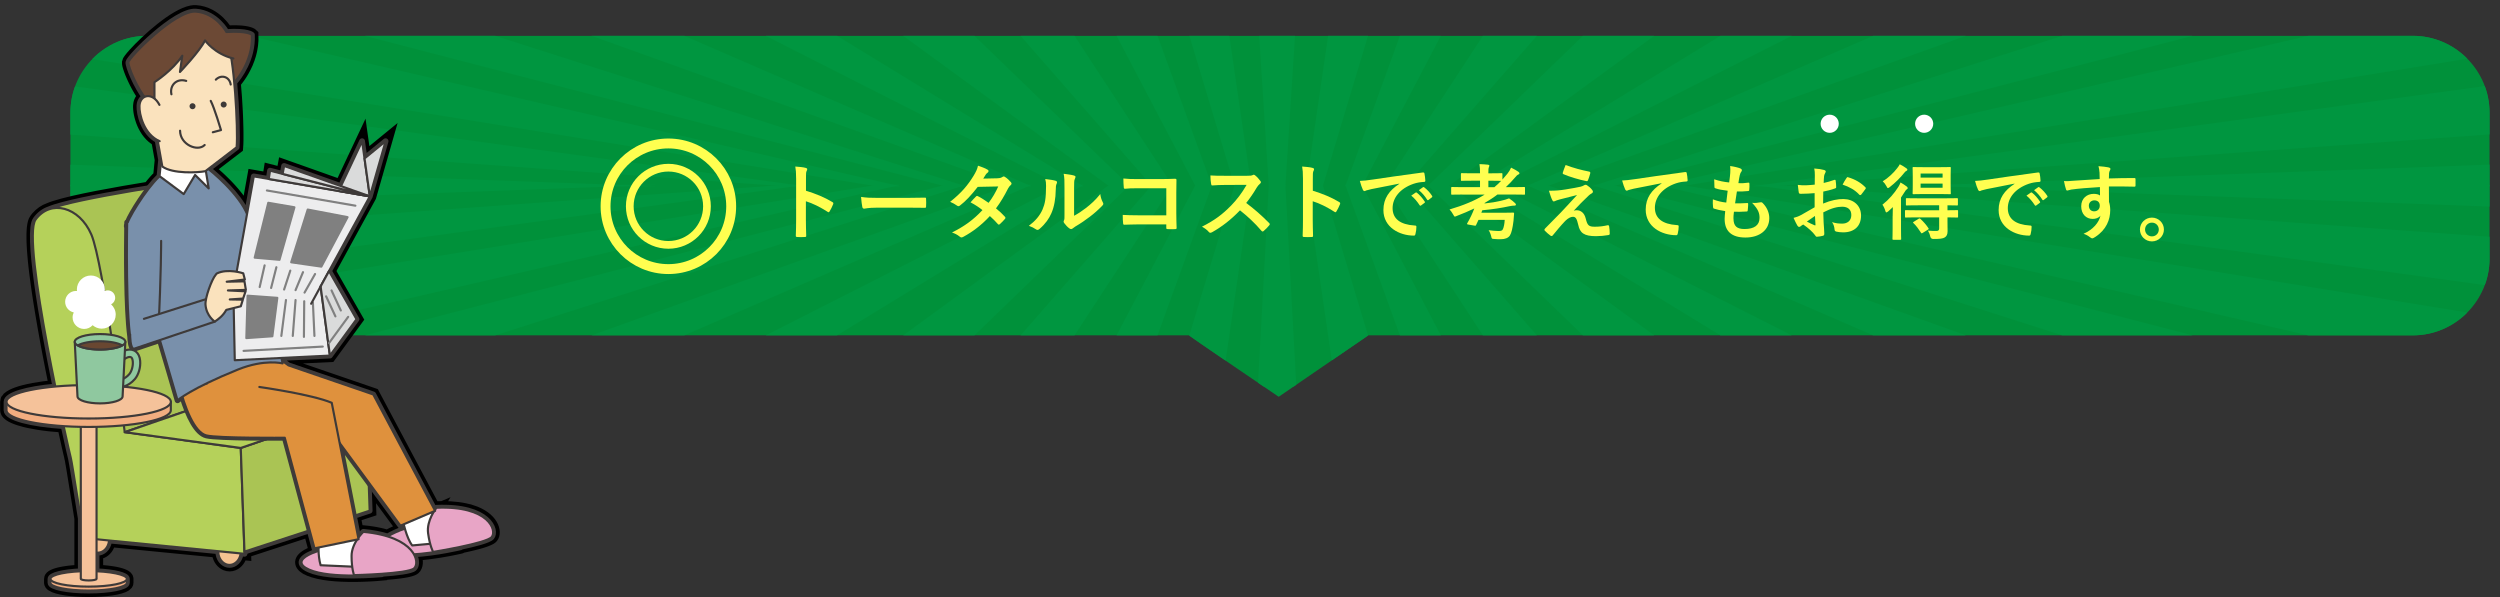 <?xml version="1.0" encoding="UTF-8"?><svg id="_レイヤー_2" xmlns="http://www.w3.org/2000/svg" xmlns:xlink="http://www.w3.org/1999/xlink" viewBox="0 0 1088.2 259.89"><rect x="0" y="0" width="1088.2" height="259.89" fill="#333333" stroke="none"/><defs><style>.cls-1{stroke-width:3.36px;}.cls-1,.cls-2,.cls-3,.cls-4,.cls-5{fill:none;}.cls-1,.cls-4{stroke:#ffff50;}.cls-6{fill:#009640;}.cls-7,.cls-8,.cls-9,.cls-10{fill:#fff;}.cls-11{fill:#aac454;}.cls-11,.cls-12,.cls-2,.cls-13,.cls-14,.cls-15,.cls-16,.cls-17,.cls-18,.cls-19,.cls-20,.cls-21,.cls-8,.cls-22,.cls-9,.cls-23,.cls-24,.cls-5,.cls-25,.cls-26,.cls-27{stroke-linejoin:round;}.cls-11,.cls-12,.cls-2,.cls-13,.cls-14,.cls-16,.cls-18,.cls-19,.cls-20,.cls-21,.cls-22,.cls-9,.cls-23,.cls-24,.cls-5,.cls-25,.cls-26,.cls-27{stroke-linecap:round;}.cls-11,.cls-12,.cls-2,.cls-14,.cls-15,.cls-16,.cls-17,.cls-18,.cls-19,.cls-20,.cls-21,.cls-22,.cls-9,.cls-23,.cls-24,.cls-5,.cls-25,.cls-26,.cls-27{stroke-width:.94px;}.cls-11,.cls-12,.cls-13,.cls-14,.cls-16,.cls-17,.cls-18,.cls-19,.cls-20,.cls-21,.cls-8,.cls-22,.cls-9,.cls-23,.cls-24,.cls-5,.cls-25,.cls-26,.cls-27{stroke:#3e3a39;}.cls-28{fill:#ffff50;}.cls-12{fill:#f5c29a;}.cls-2,.cls-15{stroke:gray;}.cls-13,.cls-8{stroke-width:2.51px;}.cls-13,.cls-23{fill:#fae2bd;}.cls-14{fill:#ededee;}.cls-29,.cls-18{fill:#6c4935;}.cls-15{fill:gray;}.cls-16{fill:#e8a5c6;}.cls-17{fill:#3e3a39;}.cls-19{fill:#7990ab;}.cls-20{fill:#df913d;}.cls-21{fill:#8fc89f;}.cls-22{fill:#694731;}.cls-30{clip-path:url(#clippath);}.cls-31{fill:#00913a;}.cls-24{fill:#f5c291;}.cls-4{stroke-width:4.31px;}.cls-25{fill:#b5d15a;}.cls-26{fill:#dadbdb;}.cls-10{stroke:#000;stroke-width:5.67px;}.cls-27{fill:#f2ad80;}</style><clipPath id="clippath"><path class="cls-3" d="m1083.65,112.54c0,18.39-15.04,33.43-33.43,33.43h-454.63l-39,26.74s-39.42-26.74-39-26.74H64.08c-18.39,0-33.43-15.04-33.43-33.43v-63.51c0-18.39,15.04-33.43,33.43-33.43h986.14c18.39,0,33.43,15.04,33.43,33.43v63.51Z"/></clipPath></defs><g id="_文字"><g class="cls-30"><rect class="cls-31" x="25" y="11.14" width="1063.2" height="157.11"/><polygon class="cls-6" points="547.1 0 552.28 81.12 559.5 81.12 564.69 0 547.1 0"/><polygon class="cls-6" points="513.02 0 537.44 81.12 544.67 81.12 532.82 0 513.02 0"/><polygon class="cls-6" points="477.85 0 520.41 81.12 527.63 81.12 498.19 0 477.85 0"/><polygon class="cls-6" points="430.59 0 501.55 81.12 510.59 81.12 457.52 0 430.59 0"/><polygon class="cls-6" points="371.78 0 482.86 81.12 491.91 81.12 408.05 0 371.78 0"/><polygon class="cls-6" points="302.54 0 462.53 81.12 471.57 81.12 338.81 0 302.54 0"/><polygon class="cls-6" points="214.05 0 439.99 81.12 449.04 81.12 261.87 0 214.05 0"/><polygon class="cls-6" points="98.64 0 411.42 81.12 420.46 81.12 166.79 0 98.64 0"/><polygon class="cls-6" points="25 58.18 341.62 81.12 350.67 81.12 25 36.57 25 58.18"/><polygon class="cls-6" points="25 81.12 277.32 81.12 286.37 81.12 25 71.48 25 81.12"/><polygon class="cls-6" points="25 23.24 381.67 81.12 391.88 81.12 40.94 0 25 0 25 23.24"/><polygon class="cls-6" points="600.17 0 575.75 81.12 568.53 81.12 580.38 0 600.17 0"/><polygon class="cls-6" points="635.35 0 592.79 81.12 585.57 81.12 615 0 635.35 0"/><polygon class="cls-6" points="682.61 0 611.65 81.12 602.6 81.12 655.68 0 682.61 0"/><polygon class="cls-6" points="741.41 0 630.33 81.12 621.29 81.12 705.14 0 741.41 0"/><polygon class="cls-6" points="810.66 0 650.67 81.12 641.62 81.12 774.39 0 810.66 0"/><polygon class="cls-6" points="899.14 0 673.2 81.12 664.16 81.12 851.33 0 899.14 0"/><polygon class="cls-6" points="1014.55 0 701.78 81.12 692.73 81.12 946.41 0 1014.55 0"/><polygon class="cls-6" points="1088.2 58.18 771.58 81.12 762.53 81.12 1088.2 36.57 1088.2 58.18"/><polygon class="cls-6" points="1088.2 81.12 835.88 81.12 826.83 81.12 1088.2 71.48 1088.2 81.12"/><polygon class="cls-6" points="1088.2 23.24 731.52 81.12 721.31 81.12 1072.26 0 1088.2 0 1088.2 23.24"/><polygon class="cls-6" points="547.1 176.06 552.28 80.45 559.5 80.45 564.69 176.06 547.1 176.06"/><polygon class="cls-6" points="513.02 161.57 537.44 80.45 544.67 80.45 532.82 161.57 513.02 161.57"/><polygon class="cls-6" points="477.85 161.57 520.41 80.45 527.63 80.45 498.19 161.57 477.85 161.57"/><polygon class="cls-6" points="430.59 161.57 501.55 80.45 510.59 80.45 457.52 161.57 430.59 161.57"/><polygon class="cls-6" points="371.78 161.57 482.86 80.45 491.91 80.45 408.05 161.57 371.78 161.57"/><polygon class="cls-6" points="302.54 161.57 462.53 80.45 471.57 80.45 338.81 161.57 302.54 161.57"/><polygon class="cls-6" points="214.05 161.57 439.99 80.45 449.04 80.45 261.87 161.57 214.05 161.57"/><polygon class="cls-6" points="98.64 161.57 411.42 80.45 420.46 80.45 166.79 161.57 98.64 161.57"/><polygon class="cls-6" points="25 103.39 341.62 80.45 350.67 80.45 25 125 25 103.39"/><polygon class="cls-6" points="25 80.45 277.32 80.45 286.37 80.45 25 90.09 25 80.45"/><polygon class="cls-6" points="25 138.33 381.67 80.45 391.88 80.45 40.94 161.57 25 161.57 25 138.33"/><polygon class="cls-6" points="600.17 161.57 575.75 80.45 568.53 80.45 580.38 161.57 600.17 161.57"/><polygon class="cls-6" points="635.35 161.57 592.79 80.45 585.57 80.45 615 161.57 635.35 161.57"/><polygon class="cls-6" points="682.61 161.57 611.65 80.45 602.6 80.45 655.68 161.57 682.61 161.57"/><polygon class="cls-6" points="741.41 161.57 630.33 80.45 621.29 80.45 705.14 161.57 741.41 161.57"/><polygon class="cls-6" points="810.66 161.57 650.67 80.45 641.62 80.45 774.39 161.57 810.66 161.57"/><polygon class="cls-6" points="899.14 161.57 673.2 80.45 664.16 80.45 851.33 161.57 899.14 161.57"/><polygon class="cls-6" points="1014.55 161.57 701.78 80.45 692.73 80.45 946.41 161.57 1014.55 161.57"/><polygon class="cls-6" points="1088.2 103.39 771.58 80.45 762.53 80.45 1088.2 125 1088.2 103.39"/><polygon class="cls-6" points="1088.2 80.45 835.88 80.45 826.83 80.45 1088.2 90.09 1088.2 80.45"/><polygon class="cls-6" points="1088.2 138.33 731.52 80.45 721.31 80.45 1072.26 161.57 1088.2 161.57 1088.2 138.33"/></g><g><circle class="cls-1" cx="290.93" cy="89.79" r="16.8"/><circle class="cls-4" cx="290.93" cy="89.79" r="27.34"/></g><g><circle class="cls-7" cx="796.43" cy="53.87" r="3.95"/><g><path class="cls-28" d="m350.82,83.02c4.39,1.37,7.88,2.77,11.45,4.9.4.22.58.47.4.94-.47,1.19-1.04,2.3-1.55,3.13-.25.43-.47.54-.86.22-3.31-2.12-6.55-3.71-9.47-4.61v7.96c0,2.34.07,4.46.14,7.06.04.43-.14.54-.65.54-1.04.07-2.16.07-3.2,0-.5,0-.68-.11-.68-.54.11-2.66.14-4.79.14-7.09v-17.71c0-2.7-.11-3.89-.36-5.33,1.66.11,3.46.29,4.5.58.86.22.83.65.4,1.44-.25.47-.25,1.37-.25,3.38v5.15Z"/><path class="cls-28" d="m381.46,90.4c-3.56,0-4.93.43-5.29.43-.43,0-.72-.22-.83-.76-.18-.83-.4-2.52-.54-4.36,2.34.36,4.14.43,7.78.43h11.59c2.74,0,5.51-.07,8.28-.11.54-.04.65.07.65.5.07,1.08.07,2.3,0,3.38,0,.43-.14.58-.65.54-2.7-.04-5.36-.07-8.03-.07h-12.96Z"/><path class="cls-28" d="m434.32,77.59c1.04-.04,1.51-.25,1.98-.54.5-.36.76-.32,1.26.04.79.47,1.8,1.44,2.45,2.2.43.5.4.86-.11,1.33-.36.32-.72.68-1.08,1.37-1.55,3.06-3.24,6.01-5.29,8.71,1.48,1.19,2.84,2.45,3.89,3.64.29.29.32.65,0,.97-.5.61-1.62,1.76-2.23,2.27-.32.25-.54.29-.83-.04-.86-1.01-2.3-2.45-3.49-3.49-3.67,3.96-7.38,6.77-11.48,9-.61.32-1.01.5-1.58,0-1.15-.94-2.16-1.4-3.42-1.84,5.58-2.84,9.18-5.44,13.25-9.75-1.37-1.12-2.99-2.23-5.18-3.38.79-.86,1.55-1.8,2.38-2.56.25-.25.5-.32.83-.11,1.3.61,2.88,1.66,4.64,2.88,1.73-2.23,3.06-4.57,4.21-7.13l-8.93.18c-2.95,3.78-5.29,6.26-7.7,8.1-.43.36-.86.43-1.3.07-.9-.65-1.84-1.15-3.02-1.66,5.04-4,7.74-7.31,10.19-11.3,1.15-1.94,1.62-2.92,1.94-4.43,1.22.43,3.1,1.04,4.21,1.76.61.32.43.97-.04,1.3-.32.22-.58.5-.76.76-.29.5-.5.86-1.12,1.8l6.33-.14Z"/><path class="cls-28" d="m459.53,78.7c.61.18.68.61.47,1.12-.4.79-.43,1.58-.43,2.45-.07,4.5-.76,7.92-1.94,10.58-.94,2.2-2.52,4.54-5.11,6.77-.61.54-1.04.61-1.62.18-.9-.61-1.76-1.04-3.06-1.51,2.81-2.12,4.72-4.32,5.98-7.16,1.01-2.45,1.48-4.43,1.51-10.19,0-1.37-.07-1.94-.36-3.02,2.05.25,3.71.5,4.57.79Zm7.99,15.23c1.76-.94,3.42-2.05,5.11-3.35,2.16-1.66,4.28-3.56,6.3-6.12.14,1.26.5,2.45,1.12,3.64.29.58.36.83-.32,1.51-1.8,1.84-3.46,3.31-5.33,4.72-1.87,1.44-3.89,2.84-6.41,4.32-.65.43-.72.5-1.04.76-.47.4-.94.4-1.48,0-.79-.54-1.62-1.48-2.16-2.2-.4-.54-.43-.79-.18-1.3.25-.47.22-.9.22-2.74v-11.27c0-3.13,0-4.61-.36-6.26,1.44.18,3.42.43,4.5.76.86.22.76.68.36,1.51-.32.68-.32,1.4-.32,4v12.02Z"/><path class="cls-28" d="m507.66,81.94h-12.56c-2.45,0-4.14.07-5.4.22-.4,0-.54-.18-.54-.61-.11-.97-.18-2.66-.18-3.85,2.16.22,3.42.25,6.01.25h10.69c1.87,0,3.78-.07,5.69-.14.58,0,.76.14.72.61,0,1.91-.07,3.78-.07,5.69v8.6c0,2.63.11,5.51.14,6.52,0,.36-.14.47-.65.5-1.01.07-2.16.07-3.17,0-.58-.04-.68-.07-.68-.61v-1.44h-12.38c-2.27,0-4.18.11-5.9.14-.32,0-.47-.14-.5-.54-.11-.94-.18-2.23-.18-3.74,1.69.11,3.78.18,6.62.18h12.35v-11.77Z"/><path class="cls-28" d="m542.84,76.51c1.3,0,1.94-.04,2.48-.32.36-.25.68-.11,1.01.14.83.65,1.66,1.58,2.34,2.52.32.43.22.76-.29,1.19-.47.4-.94.94-1.33,1.58-1.48,2.52-2.88,4.54-4.61,6.73,3.46,2.56,6.66,5.36,9.97,8.71.36.36.43.58.04,1.04-.68.83-1.51,1.69-2.41,2.45-.32.32-.61.29-.94-.07-3.02-3.53-6.12-6.37-9.36-8.93-4.07,4.25-8.17,7.31-12.09,9.5-.58.29-1.01.47-1.44-.04-.79-.97-1.84-1.69-3.02-2.34,5.62-2.84,8.96-5.4,12.67-9.18,2.59-2.7,4.57-5.26,6.77-9.03l-9.29.04c-1.87,0-3.74.07-5.69.22-.29.04-.4-.22-.47-.61-.18-.76-.32-2.48-.32-3.74,1.94.14,3.74.14,6.08.14h9.9Z"/><path class="cls-28" d="m571.44,83.02c4.39,1.37,7.88,2.77,11.45,4.9.4.22.58.47.4.94-.47,1.19-1.04,2.3-1.55,3.13-.25.43-.47.54-.86.22-3.31-2.12-6.55-3.71-9.47-4.61v7.96c0,2.34.07,4.46.14,7.06.04.43-.14.54-.65.54-1.04.07-2.16.07-3.2,0-.5,0-.68-.11-.68-.54.11-2.66.14-4.79.14-7.09v-17.71c0-2.7-.11-3.89-.36-5.33,1.66.11,3.46.29,4.5.58.86.22.83.65.4,1.44-.25.47-.25,1.37-.25,3.38v5.15Z"/><path class="cls-28" d="m609.07,79.93c-4.39.83-8.24,1.58-12.09,2.38-1.37.32-1.73.4-2.27.58-.25.11-.5.29-.79.29-.25,0-.54-.22-.68-.54-.47-.97-.86-2.23-1.33-3.89,1.84-.07,2.92-.22,5.72-.61,4.43-.65,12.35-1.84,21.63-3.06.54-.07.72.14.76.4.18.83.36,2.16.4,3.17,0,.43-.22.54-.68.54-1.69.11-2.84.29-4.39.79-6.12,2.09-9.18,6.3-9.18,10.62,0,4.64,3.31,7.16,9.57,7.56.58,0,.79.14.79.54,0,.94-.14,2.2-.4,3.1-.11.54-.25.76-.68.76-6.33,0-13.28-3.64-13.28-11.12,0-5.11,2.56-8.57,6.91-11.41v-.07Zm7.13,3.89c.18-.14.32-.11.54.07,1.12.86,2.41,2.3,3.42,3.85.14.22.14.4-.11.58l-1.51,1.12c-.25.18-.43.14-.61-.11-1.08-1.66-2.23-3.02-3.64-4.18l1.91-1.33Zm3.2-2.34c.22-.14.32-.11.54.07,1.33,1.01,2.63,2.45,3.42,3.71.14.22.18.43-.11.65l-1.44,1.12c-.29.22-.47.11-.61-.11-.97-1.55-2.12-2.92-3.6-4.14l1.8-1.3Z"/><path class="cls-28" d="m636.52,84.68c-3.17,0-4.25.07-4.46.07-.36,0-.4-.04-.4-.4v-2.56c0-.36.04-.4.4-.4.22,0,1.3.07,4.46.07h7.7v-2.81h-3.31c-3.28,0-4.39.07-4.61.07-.36,0-.4-.04-.4-.4v-2.56c0-.36.04-.4.4-.4.22,0,1.33.07,4.61.07h3.31v-.25c0-1.48-.04-2.59-.25-3.74,1.37.04,2.48.11,3.74.25.36.04.58.18.58.36,0,.25-.11.47-.22.76-.18.43-.22,1.15-.22,2.45v.18h1.15c3.28,0,4.36-.07,4.57-.07.36,0,.4.04.4.4v2.38c.72-.79,1.44-1.62,2.16-2.52.76-.97,1.15-1.62,1.62-2.66,1.33.65,2.41,1.26,3.17,1.8.32.22.47.47.47.68s-.18.36-.4.47c-.58.25-.94.61-1.51,1.33-1.3,1.51-2.63,2.92-4.03,4.21h3.49c3.17,0,4.28-.07,4.5-.07.32,0,.36.04.36.4v2.56c0,.36-.04.4-.36.4-.22,0-1.33-.07-4.5-.07h-7.16c-1.76,1.37-3.64,2.56-5.54,3.67,0,.07-.04.14-.07.22,2.88-.32,5.11-.68,7.09-1.15,1.66-.4,2.41-.61,3.6-1.08,1.01.65,1.91,1.4,2.59,2.05.29.25.4.47.4.68s-.18.43-.61.43c-.58,0-1.37.07-2.02.22-3.64.79-7.52,1.4-12.02,1.8-.11.36-.25.72-.4,1.08h9.57c3.02,0,4-.07,4.21-.07.36,0,.5.11.47.47-.07.97-.14,2.16-.25,3.1-.4,3.35-.9,5.33-1.58,6.41-.72,1.08-2.12,1.62-4,1.62-.86,0-1.69,0-2.77-.11-1.15-.04-1.12-.07-1.37-1.19-.25-1.04-.65-1.94-1.12-2.63,1.58.18,2.92.36,4.21.36,1.08,0,1.69-.14,1.94-.68.47-.83.76-2.41.86-4.18h-11.41c-.36.79-.68,1.55-1.04,2.23-.14.32-.22.36-.65.29l-2.88-.5c-.47-.11-.5-.22-.32-.54,1.22-2.12,2.27-4.28,3.06-6.44-2.41,1.15-4.93,2.23-7.6,3.24-.4.18-.65.29-.83.29-.29,0-.4-.25-.76-.9-.47-.83-1.04-1.66-1.58-2.2,5.98-1.76,11.01-3.82,15.3-6.48h-9.75Zm13.93-3.2c1.04-.86,2.02-1.76,2.95-2.74-.4,0-1.55-.07-4.39-.07h-1.15v2.81h2.59Z"/><path class="cls-28" d="m681.75,82.41c2.77-.43,4.79-.83,6.26-1.15.61-.18.97-.29,1.44-.58.32-.18.47-.25.79-.25.22,0,.32.07.61.25.65.4,1.48,1.08,2.12,1.91.25.25.4.61.4.83,0,.32-.22.61-.65.83-.5.25-.76.5-1.15.83-2.66,2.52-4.14,4.03-6.55,6.62.47-.14.94-.18,1.3-.18,1.69,0,3.31,1.08,3.92,3.64.72,2.95,1.3,3.53,3.96,3.53,2.12,0,3.82-.25,5.58-.65.4-.07.58.14.65.54.14.76.25,1.98.25,3.17,0,.36-.18.5-.65.58-1.58.29-3.56.47-5.29.47-5.29,0-7.02-1.4-7.78-4.97-.58-2.45-1.01-3.46-2.27-3.46-.94,0-2.05.5-3.38,1.8-1.62,1.66-4.25,4.82-5.47,6.33-.18.22-.54.36-.9.11-.94-.65-1.87-1.55-2.52-2.2-.29-.29-.18-.61.11-.94,2.3-2.34,4.5-4.57,6.8-6.91,1.4-1.44,3.28-3.53,7.13-7.67-2.7.72-5.11,1.3-7.49,1.91-1.12.32-1.66.5-1.94.65s-.5.22-.76.22-.43-.18-.61-.61c-.47-.9-.9-2.23-1.44-4.03,3.1,0,4.54-.14,7.52-.61Zm10.04-7.7c.36.07.5.29.4.79-.22.86-.65,2.23-.97,2.95-.11.29-.32.47-.61.4-3.17-.61-7.38-1.87-10.04-3.02-.22-.07-.43-.25-.32-.65.22-.83.68-2.02,1.22-3.35,3.6,1.33,6.88,2.2,10.33,2.88Z"/><path class="cls-28" d="m723.24,79.75c-4.39.83-8.24,1.58-12.09,2.38-1.37.32-1.73.4-2.27.58-.25.11-.5.29-.79.29-.25,0-.54-.22-.68-.54-.47-.97-.86-2.23-1.33-3.89,1.84-.07,2.92-.22,5.72-.61,4.43-.65,12.35-1.84,21.63-3.06.54-.07.72.14.76.4.18.83.36,2.16.4,3.17,0,.43-.22.54-.68.54-1.69.11-2.84.29-4.39.79-6.12,2.09-9.18,6.3-9.18,10.62,0,4.64,3.31,7.16,9.57,7.56.58,0,.79.14.79.54,0,.94-.14,2.2-.4,3.1-.11.54-.25.76-.68.76-6.34,0-13.28-3.64-13.28-11.12,0-5.11,2.56-8.57,6.91-11.41v-.07Z"/><path class="cls-28" d="m754.55,95.08c0,3.31,1.44,4.61,4.79,4.61,4.21,0,6.55-1.62,6.55-4.86,0-2.02-.5-3.67-3.24-6.55,1.44.18,2.23,0,3.67-.22.25-.07.54-.04.76.14,1.98,1.87,3.06,4.32,3.06,6.77,0,5.11-4.18,8.42-10.37,8.42s-9.07-2.88-9.07-8.13c0-.76.11-1.76.25-3.38-2.16-.32-3.6-.65-4.9-1.08-.25-.07-.36-.25-.4-.68-.11-1.12-.14-2.23-.07-3.35,2.16.79,3.78,1.19,5.83,1.4.18-1.33.47-3.67.61-5.15-2.52-.32-3.82-.54-5.18-1.01-.43-.11-.58-.29-.58-.61-.04-.86-.11-2.05-.11-3.35,2.45.79,4.18,1.12,6.52,1.37.29-2.09.4-3.06.47-4.14.07-1.01.07-2.05-.04-3.02,1.66.22,3.53.68,4.32,1.01.5.18.79.5.79.83,0,.25-.11.47-.29.68-.25.25-.43.72-.65,1.55-.18.83-.4,2.05-.58,3.38,1.44.11,2.92,0,4.43-.22.25,0,.36.18.36.43.04.86.04,1.87-.07,2.7,0,.4-.14.5-.58.54-1.58.18-3.2.22-4.79.18-.22,1.26-.58,3.71-.79,5.15,1.91.04,3.38,0,5.11-.11.47-.07.58.07.58.4,0,.65-.07,1.94-.18,2.7-.04.43-.14.58-.5.58-1.8.14-3.67.14-5.51.11-.18,1.4-.22,2.27-.22,2.92Z"/><path class="cls-28" d="m789.85,84.07c-1.8.14-3.64.29-6.05.29-.61,0-.79-.22-.86-.76-.11-.68-.25-1.87-.4-3.13,2.45.36,4.93.14,7.38-.11,0-1.19.04-2.56.04-4.1,0-.94-.04-1.98-.25-2.92,1.8.11,3.31.36,4.28.65.43.11.72.36.72.68,0,.14-.07.32-.22.58-.25.47-.43.94-.5,1.4-.11.94-.14,1.84-.18,2.99,1.58-.32,3.06-.79,4.61-1.33.32-.11.58-.04.61.32.14.9.22,1.87.22,2.81,0,.36-.11.47-.47.58-2.38.76-2.99.94-5.15,1.37-.04,1.73-.04,3.49-.07,5.22,3.38-1.44,6.55-2.02,8.85-1.98,4.46.04,7.67,2.88,7.67,7.2,0,4.61-2.95,7.31-7.81,7.31-1.04,0-2.2-.14-2.95-.32-.58-.14-.79-.5-.79-1.08-.07-.79-.32-2.02-1.08-3.06,1.73.58,3.17.65,4.5.65,2.02,0,3.89-1.15,3.89-3.71,0-2.34-1.44-3.64-3.96-3.64-2.05,0-4.54.54-8.24,2.45.04,1.51.07,2.74.14,4.32.11,1.58.29,3.85.29,4.68,0,.5.07,1.04-.54,1.19-.79.22-1.94.4-2.66.43-.4.04-.54-.25-.86-.72-.97-1.33-2.84-3.06-5.11-4.61-.4.22-.83.5-1.15.79-.18.18-.43.25-.61.25-.29,0-.58-.22-.79-.58-.4-.65-1.12-2.16-1.66-3.35.94-.22,2.12-.61,3.31-1.26,1.55-.86,3.24-1.84,5.87-3.35v-6.16Zm-3.35,12.38c1.01.54,2.23,1.15,3.38,1.62.29.07.4.04.36-.29-.07-.94-.14-2.59-.22-3.78-1.01.68-2.23,1.51-3.53,2.45Zm17.21-18.9c.25-.4.36-.5.61-.43,3.31.97,5.76,2.48,7.63,4.39.25.25.25.43.07.72-.47.72-1.4,1.84-1.94,2.56-.11.14-.61.18-.72,0-1.91-2.12-4.43-3.46-7.31-4.43.47-.97,1.04-1.91,1.66-2.81Z"/><path class="cls-28" d="m823.84,94.11c0-1.12.04-2.63.07-3.96-.65.65-1.3,1.26-1.98,1.84-.4.29-.65.47-.83.47-.22,0-.32-.22-.47-.72-.29-1.01-.83-2.12-1.26-2.63,2.84-2.23,5.18-4.97,6.95-7.77.36-.54.68-1.22.94-1.91.94.5,1.84,1.12,2.66,1.73.32.25.47.43.47.72,0,.25-.11.36-.4.54-.32.18-.65.65-1.01,1.26-.47.76-.97,1.55-1.51,2.3v13.53c0,2.92.07,4.28.07,4.46,0,.36-.04.4-.4.4h-2.99c-.36,0-.4-.04-.4-.4,0-.22.07-1.55.07-4.46v-5.4Zm5.9-20.91c.32.22.5.4.5.68,0,.22-.14.36-.36.47-.36.14-.68.43-1.08.97-1.62,2.05-3.78,4.21-6.23,6.12-.4.29-.61.43-.79.43-.22,0-.36-.25-.65-.83-.43-.83-1.04-1.62-1.62-2.12,2.41-1.48,4.68-3.6,6.3-5.72.5-.61.86-1.19,1.12-1.69,1.01.5,1.91,1.04,2.81,1.69Zm4.79,21.42c-3.53,0-4.72.07-4.93.07-.36,0-.4-.04-.4-.43v-2.41c0-.36.04-.4.4-.4.22,0,1.4.07,4.93.07h9.54v-2.16h-9.14c-3.49,0-4.68.07-4.9.07-.4,0-.43-.04-.43-.4v-2.38c0-.36.04-.4.43-.4.22,0,1.4.07,4.9.07h12.02c3.49,0,4.72-.07,4.93-.07.32,0,.36.04.36.4v2.38c0,.36-.04.4-.36.4-.22,0-1.33-.04-4.18-.07v2.16c2.92,0,4.03-.07,4.21-.07.36,0,.4.04.4.4v2.41c0,.4-.04.43-.4.43-.18,0-1.3-.04-4.21-.07v1.66c0,1.76.04,2.92.04,4.36s-.43,2.2-1.22,2.7c-.86.54-2.16.68-5,.68q-1.08,0-1.33-1.12c-.22-1.01-.58-1.8-1.01-2.52,1.3.14,2.92.18,3.89.14.58,0,1.01-.29,1.01-1.08v-4.82h-9.54Zm9.79-21.85c3.13,0,4.18-.07,4.43-.07.36,0,.4.04.4.4,0,.22-.07,1.15-.07,3.2v4.64c0,2.09.07,2.99.07,3.2,0,.36-.04.4-.4.4-.25,0-1.3-.07-4.43-.07h-6.98c-3.13,0-4.21.07-4.43.07-.36,0-.4-.04-.4-.4,0-.22.07-1.12.07-3.2v-4.64c0-2.05-.07-2.95-.07-3.2,0-.36.04-.4.4-.4.22,0,1.3.07,4.43.07h6.98Zm-9.18,22.46c.36-.22.47-.22.76.04,1.3,1.15,2.52,2.56,3.49,4.03.22.32.18.4-.22.68l-2.27,1.4c-.22.14-.36.18-.43.18-.11,0-.18-.07-.29-.25-.94-1.48-2.12-3.1-3.28-4.18-.32-.29-.25-.36.14-.61l2.09-1.3Zm.86-17.93h9.57v-1.76h-9.57v1.76Zm9.57,2.63h-9.57v1.8h9.57v-1.8Z"/><path class="cls-28" d="m876.86,79.93c-4.39.83-8.24,1.58-12.09,2.38-1.37.32-1.73.4-2.27.58-.25.11-.5.29-.79.29-.25,0-.54-.22-.68-.54-.47-.97-.86-2.23-1.33-3.89,1.84-.07,2.92-.22,5.72-.61,4.43-.65,12.35-1.84,21.63-3.06.54-.07.72.14.76.4.18.83.36,2.16.4,3.17,0,.43-.22.54-.68.54-1.69.11-2.84.29-4.39.79-6.12,2.09-9.18,6.3-9.18,10.62,0,4.64,3.31,7.16,9.57,7.56.58,0,.79.14.79.54,0,.94-.14,2.2-.4,3.1-.11.54-.25.76-.68.76-6.33,0-13.28-3.64-13.28-11.12,0-5.11,2.56-8.57,6.91-11.41v-.07Zm7.13,3.89c.18-.14.32-.11.54.07,1.12.86,2.41,2.3,3.42,3.85.14.22.14.4-.11.58l-1.51,1.12c-.25.18-.43.14-.61-.11-1.08-1.66-2.23-3.02-3.64-4.18l1.91-1.33Zm3.2-2.34c.22-.14.32-.11.54.07,1.33,1.01,2.63,2.45,3.42,3.71.14.22.18.43-.11.65l-1.44,1.12c-.29.22-.47.11-.61-.11-.97-1.55-2.12-2.92-3.6-4.14l1.8-1.3Z"/><path class="cls-28" d="m913.85,74.96c-.07-1.04-.14-1.55-.43-2.63,1.62.11,3.35.32,4.21.5.61.11,1.01.36,1.01.68,0,.29-.11.47-.32.83-.11.22-.22.58-.29,1.04-.04.47-.04.94-.07,2.3,3.89-.14,7.59-.18,11.05-.18.43,0,.5.07.54.54.04.9.04,1.84,0,2.74,0,.4-.18.5-.61.47-3.74-.11-7.24-.11-10.98-.07,0,2.2,0,4.5.04,6.7.36.97.54,2.38.54,3.56,0,4.18-1.69,8.53-6.41,11.63-.61.4-1.08.68-1.4.68s-.72-.25-1.08-.54c-.83-.68-1.8-1.15-2.74-1.44,4.21-1.87,6.73-4.9,7.38-7.92-.72,1.04-2.2,1.44-3.38,1.44-2.84,0-5-2.05-5-5.51s2.52-5.4,5.44-5.4c1.08,0,2.16.22,2.74.72,0-1.26-.04-2.48-.04-3.67-4.54.25-9.61.68-12.45,1.08-.79.11-1.37.43-1.69.43-.36,0-.5-.14-.61-.5-.29-.72-.61-2.16-.9-3.64,1.33.14,2.48,0,4.39-.14,2.2-.18,6.84-.47,11.16-.72-.04-1.12-.04-2.02-.07-2.99Zm-4.61,14.58c0,1.58,1.01,2.45,2.3,2.45s2.45-.83,2.45-2.48c0-1.48-.94-2.3-2.38-2.3-1.12,0-2.38.76-2.38,2.34Z"/><path class="cls-28" d="m941.91,99.9c0,2.88-2.34,5.18-5.22,5.18s-5.22-2.3-5.22-5.18,2.34-5.18,5.22-5.18,5.22,2.3,5.22,5.18Zm-8.21,0c0,1.69,1.3,2.99,2.99,2.99s2.99-1.3,2.99-2.99-1.3-2.99-2.99-2.99-2.99,1.3-2.99,2.99Z"/></g><circle class="cls-7" cx="837.55" cy="53.87" r="3.95"/></g><path class="cls-10" d="m205.04,222.58c-1.63-.52-3.51-.94-5.66-1.22-2.15-.28-4.57-.43-7.29-.4-.68,0-1.38.03-2.1.06,0,0-.3.38-.73,1.03,0,0,0,0,0,0l-26.79-50.36-21.09-7.23-15.82-5.43-1.41-1.03-1.38-1.01c-.07-.33-.15-.72-.25-1.17l21.09-1.03,11.58-15.83-11.98-20.96-3.65,6.68,21.42-39.2,6.87-24.01-9.18,7.5-1.05-7.5h0s0,0,0,0l-8.84,18.77-.37.78-1.11-.4-23.63-8.38-.08.43-.57,3.03,15.34,3.95,9.54,2.46h0s-30.35-7.81-30.35-7.81h0s0,0,0,0l-.4,2.55-.17,1.06-6.52-1.12-.76,4.23-2.12,11.8s0,0,0,0c-.15-.18-.29-.36-.44-.53-.19-.39-.39-.78-.6-1.17-.07-.13-.13-.25-.2-.38-.21-.38-.43-.75-.66-1.13-.08-.13-.16-.26-.24-.38-.24-.38-.49-.77-.75-1.15-.05-.08-.11-.15-.16-.22-.89-1.28-1.87-2.54-2.91-3.76-.06-.07-.12-.15-.19-.22-.3-.36-.61-.7-.92-1.05-.11-.13-.22-.25-.34-.38-.3-.33-.6-.65-.9-.97-.12-.13-.24-.25-.36-.38-.3-.32-.61-.64-.91-.94-.04-.05-.09-.09-.13-.13-.63-.64-1.26-1.25-1.88-1.84-.12-.12-.24-.23-.37-.35-.25-.24-.5-.46-.75-.69-.17-.15-.33-.31-.5-.45-.23-.21-.46-.41-.68-.61-.17-.15-.33-.29-.5-.44-.21-.18-.42-.36-.62-.54-.16-.14-.32-.27-.48-.4-.5-.42-.98-.81-1.4-1.15l12.31-9.43c.02-.26.04-.55.06-.86,0-.1.01-.21.02-.32.01-.22.02-.45.03-.7,0-.14,0-.28.01-.42,0-.24.01-.5.02-.76,0-.15,0-.31,0-.47,0-.28,0-.58,0-.88,0-.16,0-.31,0-.47,0-.35,0-.7,0-1.07,0-.13,0-.26,0-.39,0-.5-.01-1.01-.02-1.54,0,0,0-.02,0-.03-.02-1.15-.06-2.37-.1-3.64,0,0,0-.02,0-.03-.02-.62-.05-1.25-.07-1.89,0-.04,0-.08,0-.12-.03-.62-.06-1.25-.09-1.89,0-.04,0-.08,0-.11-.2-4.08-.5-8.45-.89-12.6.11-.12.23-.26.36-.42.05-.07.11-.14.17-.21.11-.13.21-.26.33-.4.13-.17.28-.36.42-.55.06-.08.11-.15.18-.23.22-.3.46-.62.7-.97.04-.05.07-.11.11-.16.21-.3.42-.62.63-.96.06-.09.12-.19.18-.29.2-.32.39-.64.59-.99.06-.11.13-.22.19-.34.2-.36.4-.73.59-1.11.06-.11.11-.21.17-.33.23-.46.45-.93.67-1.42.02-.04.04-.08.06-.12.24-.56.47-1.14.69-1.74,0-.02.01-.03.02-.05.2-.55.38-1.12.55-1.7.05-.16.09-.33.14-.5.12-.44.24-.89.34-1.36.05-.22.09-.43.13-.65.09-.43.16-.87.22-1.32.03-.24.07-.47.1-.71.06-.47.09-.95.12-1.43.01-.22.03-.44.04-.66.03-.71.03-1.42,0-2.15,0,0-1.2-1.2-6.64-1.33-1.25-.03-2.73,0-4.48.11,0,0-4.44-8.28-13.34-8.89-.56-.04-1.16,0-1.79.13-7.32,1.36-19.47,12.39-24.83,18.32-1.63,1.8-2.63,3.14-2.68,3.58-.01.12,0,.28.01.45,0,.06.02.13.03.2.02.13.04.26.07.41.02.09.05.19.07.29.04.15.07.29.12.45.03.11.07.24.11.36.05.16.1.32.16.49.04.13.1.27.14.41.06.18.12.35.19.54.06.15.12.31.18.46.07.19.15.37.22.57.07.16.14.33.21.5.08.19.16.39.25.59.08.18.16.36.24.54.09.2.18.4.27.6.09.19.17.38.26.56.09.2.19.4.29.6.1.2.19.39.29.59.1.2.2.39.3.58.1.2.2.4.31.6.1.19.2.38.31.57.11.2.22.4.32.59.1.19.21.37.32.55.11.2.22.39.34.58.11.18.22.35.32.53.11.19.23.37.34.55.11.18.22.34.34.51.11.17.22.34.34.51.12.17.24.33.36.5.11.15.21.3.32.44,0,0,0,0,0,0-.13.07-.26.14-.39.23-.03.02-.07.05-.1.07-.11.08-.22.17-.33.27-.04.04-.08.08-.11.12-.15.15-.29.32-.42.51-.06.09-.12.17-.18.26-.05.08-.09.18-.13.26-.06.12-.12.24-.17.36-.03.09-.07.18-.1.27-.05.15-.09.3-.13.47-.02.08-.04.16-.05.25-.05.25-.08.51-.09.78-.01.23-.01.47,0,.73,0,.1.01.22.02.33,0,.16.01.32.03.5.01.16.04.34.06.51.02.13.03.26.05.4.03.21.07.43.11.64.02.11.03.21.06.32.05.25.11.5.17.76.02.08.04.16.06.25.07.28.15.57.24.86.02.06.03.12.05.18.09.31.2.62.31.94.02.04.03.09.04.13.12.33.25.66.39.99.01.03.02.06.04.09.15.34.3.68.47,1.02,0,.02.02.04.03.05.17.35.36.69.56,1.03,0,.01.01.02.02.03.2.34.42.68.64,1.01,0,0,0,.01.01.02.23.33.47.66.73.97h0c.26.33.53.63.82.93,0,0,0,0,0,0,.29.3.59.58.91.85,0,0,0,0,0,0,.32.27.65.52,1,.76,0,0,0,0,0,0,.35.24.71.46,1.09.66,0,0,0,0,0,0l1.53,8.59h0s-.69,7.07-.69,7.07l.22.16-.43.1c-.28.26-.57.55-.86.85-.05.05-.09.09-.14.14-.28.29-.56.6-.85.92-.06.06-.11.13-.17.2-.29.33-.58.67-.88,1.03-.04.05-.08.09-.11.14-.29.36-.59.72-.89,1.1-.03.03-.06.07-.08.1-.12.15-.24.31-.36.46-14.29,2.32-32.5,5.57-40.98,8.29-.5.16-.97.32-1.4.48-.42.15-.81.31-1.16.46-1.9.65-3.66,1.84-5.17,3.6-.02.02-.04.04-.06.06-.22.26-.42.52-.63.8-.12.16-.22.35-.32.56-.03.07-.06.14-.09.21-.06.16-.13.33-.18.51-.03.09-.06.19-.08.29-.05.2-.1.41-.14.63-.02.1-.04.19-.06.3-.06.32-.11.66-.15,1.02,0,.01,0,.02,0,.03-.04.38-.08.78-.1,1.2,0,.13-.01.27-.02.4-.02.3-.03.62-.04.94,0,.16,0,.33-.01.49,0,.33,0,.68,0,1.03,0,.16,0,.31,0,.48,0,.5.02,1.01.03,1.55,0,.02,0,.03,0,.05.02.56.05,1.14.08,1.73,0,.18.02.36.03.54.02.43.05.86.08,1.3.01.21.03.43.05.65.03.45.07.9.11,1.37.02.2.03.4.05.61.06.64.12,1.29.18,1.95,0,.03,0,.05,0,.08.07.7.15,1.42.23,2.15.02.21.05.42.07.63.06.53.12,1.06.19,1.61.03.25.06.5.09.75.07.54.14,1.09.21,1.64.03.23.06.45.09.68.1.74.2,1.5.3,2.26,0,.03,0,.06.01.1.11.81.23,1.62.35,2.45.03.23.07.46.1.68.09.61.18,1.22.27,1.83.04.26.08.53.12.8.09.61.19,1.21.28,1.83.04.25.08.5.12.75.13.82.26,1.64.4,2.46,0,.03,0,.06.01.09.14.88.29,1.76.44,2.65.04.22.07.44.11.66.11.66.22,1.33.34,1.99.05.27.09.54.14.81.11.65.23,1.31.34,1.96.04.24.09.49.13.73.32,1.79.64,3.59.97,5.39.03.19.07.38.1.56.13.7.26,1.41.39,2.11.05.26.1.52.15.77.13.68.26,1.36.39,2.04.04.21.08.43.12.64.34,1.8.69,3.59,1.04,5.36.03.14.05.28.08.42.15.75.29,1.49.44,2.23.04.2.08.39.12.58.14.71.28,1.41.42,2.11.03.17.07.33.1.5.17.85.34,1.69.51,2.52-7.04.64-12.88,1.72-16.64,3.08,0,0,0,0,0,0-.81.29-1.51.59-2.12.91-.04.02-.08.04-.11.06-.29.15-.56.31-.8.47,0,0-.01,0-.02.01-.22.15-.41.3-.59.45-.04.03-.08.07-.11.1-.17.16-.32.32-.44.48,0,0,0,.02-.01.02-.11.15-.19.3-.25.46-.02.04-.03.08-.05.12-.05.16-.09.33-.09.49v3.67c0,.12.02.23.04.34,0,.04.02.07.03.11.02.08.05.16.09.23.02.04.04.08.06.12.04.07.09.15.14.22.03.04.05.08.08.11.07.09.15.18.24.27.02.02.04.04.06.06.11.11.23.21.36.32.05.04.1.07.15.11.09.07.18.14.28.2.06.04.13.09.2.13.1.06.2.12.3.18.08.04.15.09.23.13.11.06.23.12.36.18.08.04.15.08.24.12.19.09.39.18.6.27.11.05.23.1.35.14.12.05.23.09.35.14.13.05.27.1.41.15.11.04.22.08.34.12.15.05.31.11.47.16.1.03.21.07.31.1.64.2,1.32.4,2.05.58.06.02.12.03.17.05.24.06.48.12.73.18.08.02.15.04.23.05.26.06.52.12.78.18.05,0,.09.02.14.03,1.23.27,2.56.51,3.98.74.01,0,.02,0,.03,0,3.28.52,7.02.93,11.07,1.19,0,.01,0,.02,0,.03.06.3.13.58.19.87.05.23.1.46.15.68.06.27.12.53.17.8.05.23.1.47.15.7.05.22.09.43.14.64.06.28.12.55.18.82.04.18.08.35.12.52.06.26.12.52.17.77.04.17.08.34.11.5.06.26.12.52.17.77.03.15.07.29.1.44.05.23.1.46.15.69.03.15.07.3.1.45.05.22.1.44.15.65.03.11.05.23.08.34.04.19.09.38.13.57.03.14.06.28.09.41.03.15.07.29.1.43.03.12.05.24.08.35.03.15.07.29.1.42.02.1.04.19.07.28.03.14.06.26.09.38.02.07.03.14.05.2.03.13.06.24.08.35.01.05.02.1.03.14.02.1.05.19.06.27,0,.03.02.07.02.1.02.09.04.15.05.21,0,.01,0,.03,0,.04.02.06.03.1.03.12.01.03.03.1.05.18,0,.02,0,.04.01.07.02.09.04.2.07.34,0,0,0,0,0,0,.03.14.06.31.09.5,0,.04.01.08.02.12.03.19.07.39.11.62,0,0,0,0,0,.02.04.24.09.51.14.8,0,.03.01.07.02.1.1.59.21,1.25.34,1.98,0,.02,0,.05.01.07.7,4.15,1.69,10.36,2.6,16.05.02.11.04.22.05.33.2,1.23.39,2.43.57,3.58.08.51.16,1,.24,1.49v22.99c-.48.02-.95.05-1.41.07-.24.01-.47.03-.7.05-.25.02-.49.03-.74.05-.24.02-.46.04-.69.06-.23.02-.46.04-.68.07-.22.02-.44.05-.66.07-.22.03-.43.05-.64.08-.21.03-.42.06-.62.09-.21.03-.41.06-.61.09-.19.03-.38.06-.57.09-.21.04-.41.07-.61.11-.16.03-.33.06-.49.09-.24.05-.46.1-.68.15-.11.03-.23.05-.34.08-.3.08-.59.15-.86.23-.1.03-.2.06-.3.1-.17.05-.34.11-.5.17-.1.04-.19.07-.29.11-.14.05-.27.11-.39.17-.09.04-.17.08-.24.12-.11.06-.22.11-.31.17-.07.04-.13.08-.19.12-.09.06-.16.12-.24.19-.05.04-.09.08-.13.12-.07.07-.11.14-.16.21-.02.04-.05.07-.07.11-.05.11-.08.22-.08.33v1.71c0,.35.26.69.75,1,2.11,1.38,8.42,2.38,15.88,2.38s13.78-1,15.88-2.38c.49-.32.75-.65.75-1v-1.71c0-.11-.03-.22-.08-.33-.02-.04-.05-.07-.07-.1-.04-.07-.09-.14-.16-.21-.04-.04-.09-.08-.13-.12-.07-.06-.15-.13-.24-.19-.06-.04-.12-.08-.19-.12-.1-.06-.2-.12-.31-.17-.08-.04-.16-.08-.24-.12-.12-.06-.26-.11-.4-.17-.09-.04-.18-.07-.28-.11-.16-.06-.33-.11-.51-.17-.1-.03-.19-.06-.29-.09-.28-.08-.57-.16-.88-.24-.1-.02-.21-.05-.31-.07-.23-.05-.45-.11-.69-.16-.16-.03-.32-.06-.48-.09-.2-.04-.4-.08-.61-.11-.18-.03-.37-.06-.56-.09-.2-.03-.41-.06-.62-.09-.2-.03-.41-.06-.62-.08-.21-.03-.42-.05-.64-.08-.22-.03-.44-.05-.67-.08-.22-.02-.44-.04-.66-.06-.24-.02-.47-.05-.72-.07-.22-.02-.46-.03-.69-.05-.25-.02-.5-.04-.75-.05-.27-.02-.54-.03-.81-.04-.2-.01-.39-.02-.59-.03v-8.14c.19.03.37.06.56.06.56,0,1.11-.12,1.63-.34,1.56-.67,2.84-2.26,3.18-4.36.03-.21.06-.41.07-.62l47.54,4.67c0,.42.02.85.09,1.28.34,2.09,1.62,3.69,3.18,4.35.52.22,1.07.34,1.63.34s1.11-.12,1.63-.34c1.56-.67,2.84-2.26,3.18-4.35.02-.11.02-.21.04-.32l1.67.16h0s0,0,0,0l-1.62-46.07,12.85-4.42h0l-12.85,4.42,1.62,45.12h0s0,0,0,0l28.36-9.27,2.11,7.85h0s0,0,0,0l1.76-.36c0,.45,0,.94.01,1.48,0,0,0,0,0,0-.21.06-.41.13-.61.2-.01,0-.03,0-.04.01-.39.13-.76.26-1.12.39-.02,0-.04.02-.06.02-.18.07-.36.14-.53.2-.03.01-.06.02-.09.04-.31.12-.61.25-.89.38-.05.02-.1.04-.14.06-.14.07-.28.13-.42.2-.06.03-.11.05-.16.08-.22.11-.43.22-.63.33-.07.04-.14.08-.2.11-.1.06-.2.12-.3.18-.08.05-.15.1-.22.14-.13.09-.26.18-.38.27-.08.06-.15.11-.23.17-.07.05-.13.11-.2.16-.08.07-.15.14-.23.21-.07.06-.13.13-.19.19-.07.08-.14.15-.2.23-.04.05-.07.09-.11.14-.06.09-.12.18-.17.26-.02.04-.05.08-.07.12-.05.09-.09.19-.12.28-.01.04-.03.08-.04.12-.03.1-.05.2-.06.31,0,.02,0,.05,0,.07,0,.11,0,.21.02.32,0,.04.01.07.02.11.02.11.06.23.1.34,0,.01,0,.02.01.03.05.11.12.23.19.34.02.03.04.07.07.1.09.12.18.24.29.35,0,0,0,.01.01.02.12.12.25.24.39.35.04.03.08.06.12.09.15.12.32.24.5.36,0,0,.01,0,.02,0,.18.12.39.23.61.35.06.03.12.06.18.09.22.12.46.23.72.35,0,0,0,0,.01,0,4.75,2.12,12.68,2.63,19.43,2.6.44,0,.87,0,1.29-.01.79-.01,1.55-.03,2.28-.05,5.02-.15,8.72-.52,8.72-.52l.05-.18c.07,0,.13,0,.2-.01.31-.02.63-.05.94-.07.06,0,.13-.01.19-.02.32-.03.65-.05.97-.08.06,0,.12-.01.18-.02.32-.03.64-.06.96-.08.08,0,.17-.02.25-.02.29-.03.59-.05.87-.08.12-.01.23-.02.35-.04.25-.03.51-.05.76-.08.13-.01.25-.03.37-.04.24-.03.47-.05.71-.08.12-.01.23-.03.34-.04.23-.03.46-.06.69-.09.14-.02.27-.04.41-.06.19-.03.39-.05.57-.08.16-.02.31-.05.46-.07.16-.03.32-.05.47-.08.15-.03.29-.05.44-.08.14-.03.29-.05.43-.08.15-.03.29-.06.43-.09.12-.03.25-.05.36-.08.15-.03.29-.07.43-.11.09-.02.19-.05.28-.07.14-.04.27-.08.4-.12.07-.02.16-.05.23-.07.12-.04.23-.08.33-.13.06-.02.14-.05.2-.07.11-.05.2-.09.29-.14.04-.02.1-.04.14-.07.12-.07.23-.15.31-.22.12-.11.24-.25.34-.4.02-.02.03-.05.05-.07.76-1.17.85-3.31-.45-5.65.29-.02.58-.03.88-.05.02,0,.03,0,.05,0,7.04-.48,14.28-1.9,17.57-2.61.02,0,.04,0,.06-.01.38-.08.71-.15.97-.21.04,0,.08-.02.12-.03.06-.01.12-.03.18-.04.05-.01.1-.02.15-.03.06-.01.11-.03.16-.04.05-.01.08-.02.11-.03.01,0,.01,0,.02,0,.03,0,.05-.01.05-.01l.02-.18c1.89-.4,3.8-.82,5.58-1.27.02,0,.03,0,.05-.01.34-.08.67-.17.99-.25.04-.01.09-.02.13-.03.3-.08.59-.16.88-.24.05-.01.09-.03.14-.04.28-.08.55-.15.81-.23.06-.02.12-.04.19-.06.24-.07.48-.14.71-.22.08-.03.15-.05.23-.08.21-.07.41-.13.6-.2.07-.02.13-.05.2-.07.19-.07.38-.13.56-.2.09-.03.16-.06.24-.1.15-.06.3-.12.44-.18.09-.04.16-.07.24-.11.12-.05.24-.11.35-.16.08-.04.15-.08.23-.12.09-.05.19-.1.27-.14.08-.05.14-.09.2-.14.06-.04.13-.08.19-.13.11-.09.21-.17.28-.26,1.68-1.99.4-8.21-8.99-11.19Zm-29.88,7.91s-.02,0-.03.01c-.34.13-.68.26-1.01.39,0,0-.02,0-.03.01-.33.13-.66.27-.97.4-.01,0-.03.01-.04.02-.32.13-.63.27-.93.41,0,0-.02,0-.03.01-.31.14-.6.28-.9.42,0,0-.02,0-.02.01-.29.14-.58.29-.86.43,0,0,0,0-.01,0-.28.15-.55.29-.81.44,0,0,0,0,0,0-.26.15-.51.3-.76.45,0,0,0,0,0,0-.67-.21-1.38-.4-2.11-.59-.1-.03-.2-.05-.3-.08-.32-.08-.65-.16-.98-.23-.18-.04-.38-.08-.56-.12-.39-.08-.79-.16-1.2-.24-.38-.07-.76-.14-1.15-.2-.21-.03-.43-.07-.65-.1-.39-.06-.78-.11-1.18-.17-.2-.03-.39-.05-.59-.08-.6-.07-1.22-.14-1.85-.2,0,0-1.06,1-2.21,2.62,0,0,0,0,0,0l-1.88-9.58,6.85-2.24-.43-12.3,13.84,18.8,1.39-.59c.06.24.13.51.21.8.01.05.02.09.04.14.08.3.17.62.27.96,0,0-.01,0-.02,0-.35.12-.7.25-1.05.38Zm12.5-7.4l1.29-.55c-.15.24-.31.51-.47.8-.28-.09-.56-.17-.82-.24Z"/><g><g><polygon class="cls-8" points="160.91 222.29 159.3 176.22 104.8 194.99 106.42 240.11 160.91 222.29"/><path class="cls-8" d="m108.78,169.35s-3.43-66.2-8.68-78.32c-3.33-7.68-9.67-12.35-15.46-12.13v-.05s-52,7.41-63.31,12.26h0c-2.19.75-4.2,2.22-5.83,4.46-4.03,5.55,2.79,44.15,8.59,72.68-12.51,1.13-21.25,3.68-21.25,6.65v3.67c0,3.25,10.45,5.99,24.87,6.93,1.79,8.23,3.05,13.65,3.14,13.94.27.82,2.73,16.21,4.32,26.24v22.99c-7.54.32-13.2,1.68-13.2,3.31v1.71c0,1.86,7.44,3.38,16.63,3.38s16.63-1.51,16.63-3.38v-1.71c0-1.63-5.66-2.99-13.2-3.31v-8.14c.19.03.37.06.56.06,2.23,0,4.35-1.9,4.81-4.7.03-.21.03-.41.04-.62l47.57,4.67c0,.42.02.85.09,1.28.46,2.79,2.58,4.69,4.81,4.69s4.35-1.9,4.81-4.69c.02-.11,0-.21.02-.32l1.68.17-1.62-46.07,53.86-18.55-49.89-7.09Z"/></g><g><g><path class="cls-24" d="m104.71,241.21c-.46,2.79-2.57,4.69-4.81,4.69s-4.35-1.9-4.81-4.69c-.56-3.45,1.53-6.89,4.81-6.89s5.37,3.45,4.81,6.89Z"/><path class="cls-24" d="m47.4,235.88c-.45,2.79-2.57,4.7-4.81,4.7s-4.35-1.9-4.8-4.7c-.56-3.45,1.53-6.89,4.8-6.89s5.37,3.45,4.81,6.89Z"/></g><path class="cls-11" d="m21.33,91.11c11.32-4.85,63.31-12.26,63.31-12.26v.05c5.79-.22,12.13,4.45,15.46,12.13,5.25,12.12,8.68,78.32,8.68,78.32l-54.49,18.76s-17.91-10.85-20.07-18.76c-2.15-7.91-12.89-78.24-12.89-78.24Z"/><path class="cls-25" d="m36.51,234.19l69.91,6.87-1.62-46.07-50.51-6.87s-9.29-73.96-14.55-86.08c-5.25-12.12-17.78-15.36-24.25-6.47-6.46,8.89,14.95,102.65,15.35,103.86.4,1.21,5.66,34.76,5.66,34.76Z"/><polygon class="cls-11" points="159.3 176.22 104.8 194.99 106.42 240.11 160.91 222.29 159.3 176.22"/><polygon class="cls-25" points="108.78 169.35 54.29 188.12 104.8 194.99 158.67 176.44 108.78 169.35"/></g><path class="cls-13" d="m189.99,221.01s-.3.38-.74,1.03l-26.79-50.36-36.91-12.66-2.79-2.04c-.07-.33-.15-.71-.25-1.17l21.09-1.03,11.58-15.83-11.98-20.96-3.65,6.68,21.42-39.2,6.87-24.01-9.18,7.5-1.05-7.5-9.21,19.55-24.74-8.77-.65,3.46,24.88,6.4h0s-30.35-7.81-30.35-7.81l-.56,3.61-6.52-1.12-2.88,16.03c-.15-.18-.3-.36-.44-.54-3.61-7.59-12.18-15.32-16.45-18.73l12.31-9.43c.41-4.36,0-17.06-1.03-28.19,1.96-2.23,8.2-10.19,7.68-20.77,0,0-1.82-1.82-11.11-1.21,0,0-4.44-8.28-13.34-8.89-8.89-.61-29.1,20-29.3,22.02-.19,1.9,3.54,10.57,7.01,15.13-1.22.61-2.11,1.96-2.21,3.85-.18,3.54,1.8,11.74,7.9,14.97l1.53,8.59h0s-.69,7.07-.69,7.07l.22.16-.43.1c-4.89,4.62-11.98,15.6-13.68,19.97l-.2-.11s0,.28-.01.74c-.12.39-.19.72-.16.93.01.11.07.35.14.65-.11,8.02-.35,34.93,1.35,47.41.06,1.78.35,5.48,1.74,5.26l11.18-3.76c2.16,7.29,6.6,22.3,7.7,26.21,0,0,.61-.53,2.1-1.52,2.61,8.47,6.24,15.83,10.49,16.84,5.22,1.24,34.07.99,34.07.99l12.95,48.14,1.76-.36c0,.45,0,.94.02,1.48-6.84,2.11-10.49,5.3-4.16,8.13,9.5,4.24,31.72,2.02,31.72,2.02l.05-.18c6.16-.44,12.62-1.18,13.96-2.38,1.09-.98,1.4-3.42-.1-6.11,9.78-.54,20.34-3.07,20.34-3.07l.02-.18c6.05-1.27,12.35-2.87,13.51-4.25,2.34-2.77-1.06-13.72-24.04-12.76Zm-1.52,2.32c-.29-.09-.56-.17-.82-.24l1.29-.55c-.15.24-.31.51-.47.8Zm-14.15,5.47l1.39-.59c.13.52.31,1.18.52,1.9-2.9,1.01-5.51,2.19-7.48,3.4-2.89-.9-6.38-1.61-10.59-2.01,0,0-1.05,1.02-2.2,2.63,0,0-.01,0-.02,0l-8.12-41.33,26.5,36.01Zm-84.53-61.84c.02.15.04.29.06.44l-.86-.04c.26-.13.54-.26.81-.4Z"/><g><g><path class="cls-16" d="m200.49,238.2s-21.72,5.21-31.71,2.29c-9.98-2.92,2.15-9.68,14.42-12.37,12.28-2.7,18.9-1.97,18.9-1.97"/><path class="cls-9" d="m175.4,226.91s1.62,7.55,4.04,10.51c0,0,23.98-2.15,25.59-2.42,1.62-.27,2.16-5.12,2.16-5.12,0,0-18.59-7.01-22.63-7.55-4.04-.54-9.16,4.58-9.16,4.58Z"/><path class="cls-16" d="m189.99,221.01s-4.42,5.5-3.65,11.1c.77,5.61,2.19,8.13,2.19,8.13,0,0,23.16-3.71,25.5-6.47,2.34-2.77-1.06-13.72-24.04-12.76Z"/></g><g><path class="cls-16" d="m166.23,249.95s-22.22,2.22-31.72-2.02c-9.5-4.24,3.44-9.29,15.97-10.31,12.52-1.01,18.99.61,18.99.61"/><path class="cls-9" d="m138.75,236.07s-.54,5.39.81,9.97l24.25,1.07s6.47-4.58,6.2-5.92c-.26-1.35-16.43-8.08-16.43-8.08l-14.82,2.96Z"/><path class="cls-16" d="m158.16,231.49s-5.13,4.85-5.13,10.51,1.08,8.35,1.08,8.35c0,0,23.44-.54,26.14-2.96,2.7-2.42.81-13.74-22.09-15.89Z"/></g><g><path class="cls-20" d="m89.51,155.4c-1.04,10.07,2.27,28.59,7.55,29.54,5.28.94,45.74,1.03,45.74,1.03l31.52,42.84,15.09-6.46-26.94-50.65-36.91-12.66-9.44-6.92"/><path class="cls-20" d="m77.77,166.83c2.61,10.69,6.89,21.48,12.11,22.72,5.22,1.24,34.07.99,34.07.99l12.95,48.14,19.17-3.96-11.67-59.39c-8.6-3.65-31.51-6.89-31.51-6.89"/></g><path class="cls-19" d="m98.2,82.31c6.49,5.35,36.99,45.88,38.7,48.8l-10.5,7.74-15.85-22.21-9.08-20.85"/><path class="cls-19" d="m69.23,76.94c-5.67,5.36-14.34,19.32-14.06,21.53.27,2.2,13.22,45.55,13.22,45.55,0,0,7.43,25.01,8.89,30.22,0,0,5.72-5.05,26.28-13.38,11.61-4.7,19.45-2.68,19.45-2.68,0,0-11.63-55.2-15.23-64.45-3.6-9.25-15.55-19.15-18.79-21.49"/><polyline class="cls-9" points="88.96 70.48 90.84 82.01 84.92 76.16 79.96 84.48 69.45 76.68 70.14 69.61"/><path class="cls-19" d="m55.35,96.8s-.88,44.34,2.2,54.24l11.41-8.21c1.18-22.6,1.18-37.96,1.18-37.96"/><g><polygon class="cls-14" points="160.98 85.47 110.47 76.78 101.57 126.29 102.19 156.8 143.61 154.78 139.56 124.67 160.98 85.47"/><polygon class="cls-15" points="116.78 88.27 110.87 112.14 121.65 113.08 128.15 90.23 116.78 88.27"/><polygon class="cls-15" points="133.95 91.22 126.76 114.16 139.88 116.05 151.28 94.53 133.95 91.22"/><line class="cls-2" x1="106.02" y1="152.73" x2="140.49" y2="150.86"/><polygon class="cls-15" points="107.77 128.71 120.7 129.65 118.55 146.36 107.23 147.16 107.77 128.71"/><polygon class="cls-26" points="160.98 85.47 157.62 61.46 147.41 83.13 160.98 85.47"/><polygon class="cls-26" points="160.98 85.47 167.85 61.46 158.67 68.96 160.98 85.47"/><polygon class="cls-26" points="160.98 85.47 117.54 74.29 116.98 77.9 160.98 85.47"/><polygon class="cls-26" points="160.98 85.47 123.67 72.24 123.02 75.7 160.98 85.47"/><polygon class="cls-26" points="143.61 154.78 155.19 138.95 143.21 117.99 139.56 124.67 143.61 154.78"/><line class="cls-2" x1="151.55" y1="137.93" x2="143.2" y2="149.34"/><g><line class="cls-2" x1="116.18" y1="82.91" x2="154.69" y2="89.53"/><line class="cls-2" x1="124.47" y1="130.6" x2="122.46" y2="146.22"/><line class="cls-2" x1="128.65" y1="130.6" x2="127.44" y2="146.22"/><line class="cls-2" x1="132.42" y1="131.13" x2="132.29" y2="146.63"/><line class="cls-2" x1="136.2" y1="131.67" x2="136.87" y2="146.22"/><line class="cls-2" x1="115.18" y1="115.51" x2="113.03" y2="124.94"/><line class="cls-2" x1="120.3" y1="116.32" x2="118.01" y2="125.34"/><line class="cls-2" x1="126.36" y1="117.8" x2="123.67" y2="126.02"/><line class="cls-2" x1="131.89" y1="118.47" x2="128.65" y2="126.29"/><line class="cls-2" x1="137.14" y1="119.28" x2="132.56" y2="127.36"/><line class="cls-2" x1="144.31" y1="126.42" x2="148.35" y2="135.14"/><line class="cls-2" x1="141.95" y1="128.99" x2="146" y2="137.71"/></g><line class="cls-5" x1="139.56" y1="124.67" x2="135.44" y2="132.21"/></g><g><path class="cls-19" d="m62.66,138.78l30.83-9.79v11l-35.08,11.8c-1.83.28-1.76-6.2-1.76-6.2"/><path class="cls-23" d="m105.86,118.96s-6.69-2.24-11.47.07c-.18.14-.35.36-.51.61h-.01c-1.72,2-4.65,10.03-4.42,12.99.38,4.96,4.04,7.36,4.04,7.36,1.61-1.07,3.62-2.56,5-5.1l6.33-1.58.88-2.87-5.67-.1,5.79-.39,1.08-3.15-7.68-.38,7.8-.24-.61-3.72-7.72.16,7.89-.96-.7-2.7Z"/></g><g><path class="cls-18" d="m101.37,36.57s8.89-8.89,8.28-21.42c0,0-1.82-1.82-11.11-1.21,0,0-4.44-8.28-13.34-8.89-8.89-.61-29.1,20-29.3,22.02-.2,2.02,4.04,11.72,7.68,15.96"/><path class="cls-23" d="m98.74,17.84c3.21,5.88,4.97,38.68,4.26,46.26l-13.59,10.41c-3.36.67-14.24,1.24-18.75-2.02l-8.09-45.35,23.44-13.01,12.73,3.7Z"/><path class="cls-5" d="m100.42,36.79c-.58-3.55-4.18-4.42-6.47-2.12"/><path class="cls-5" d="m81.05,35.21c-4.21-1.29-7.29,2-6.43,5.83"/><path class="cls-5" d="m91.73,43.91c1.61,3.08,4.46,12.71,4.46,12.71l-3.55.95"/><path class="cls-5" d="m89.08,63.12c-3.02,3.06-10.66-.13-10.7-6.22"/><path class="cls-17" d="m96.52,45.51c0-.46.37-.85.85-.85.46,0,.84.38.84.84s-.37.84-.84.85c-.47,0-.85-.37-.85-.84Z"/><path class="cls-17" d="m82.96,46.23c0-.47.37-.84.84-.84.46,0,.85.37.85.84s-.38.85-.84.85c-.47,0-.85-.37-.85-.84Z"/><path class="cls-29" d="m67.22,45.86v-10.1s7.88-5.05,12.12-11.52l-1.01,7.07s8.69-9.09,10.91-13.74c0,0,4.04,5.86,12.32,7.88,0,0,0-7.34-1.34-8.96-1.36-1.62-15.49-5.12-17.79-4.98-2.29.13-20.07,10.37-21.01,14.28-.95,3.91,3.36,18.46,3.36,18.46l2.43,1.62Z"/><path class="cls-5" d="m64.8,44.25l2.43,1.62v-10.1s7.88-5.05,12.12-11.52l-1.01,7.07s8.69-9.09,10.91-13.74c0,0,4.04,5.86,12.32,7.88"/><path class="cls-23" d="m69.4,45.65c-3.02-5.79-8.46-4.45-8.69.4-.19,3.7,1.98,12.53,8.78,15.41"/></g></g><g><g><g><path class="cls-27" d="m52.94,251.97c-2.89-1-8.22-1.68-14.35-1.68s-11.45.68-14.34,1.68h-2.29v1.71c0,1.86,7.44,3.38,16.63,3.38s16.63-1.51,16.63-3.38v-1.71h-2.29Z"/><path class="cls-12" d="m55.23,251.97c0,1.87-7.45,3.38-16.63,3.38s-16.63-1.51-16.63-3.38,7.44-3.38,16.63-3.38,16.63,1.51,16.63,3.38Z"/></g><path class="cls-12" d="m35.17,176.8v75.16c0,.39,1.53.7,3.43.7s3.43-.31,3.43-.7v-75.16h-6.86Z"/><path class="cls-27" d="m69.44,174.9c-6.21-2.15-17.68-3.6-30.84-3.6s-24.63,1.45-30.84,3.6H2.83v3.67c0,4.02,16.01,7.27,35.76,7.27s35.77-3.26,35.77-7.27v-3.67h-4.93Z"/><path class="cls-12" d="m74.37,174.9c0,4.02-16.01,7.27-35.77,7.27s-35.76-3.26-35.76-7.27,16.01-7.28,35.76-7.28,35.77,3.26,35.77,7.28Z"/></g><g><path class="cls-21" d="m52.04,168.58c-.87,0-1.58-.69-1.62-1.56-.03-.89.67-1.64,1.56-1.67.07,0,2.29-.16,4.28-2.47,1.06-1.22,1.72-3.61,1.54-5.55-.09-.99-.37-1.54-.62-1.73-.85-.68-2.65.42-3.06.73-.71.55-1.72.41-2.26-.3-.55-.71-.41-1.72.3-2.27,1.5-1.15,4.67-2.58,7.04-.68,1.02.82,1.65,2.19,1.81,3.96.26,2.81-.69,6.08-2.3,7.96-2.95,3.43-6.48,3.59-6.63,3.59-.02,0-.04,0-.06,0Z"/><path class="cls-21" d="m32.54,148.78l1.19,23.81c.09,1.67,4.47,3,9.81,3s9.73-1.34,9.82-3l1.2-23.81h-22.02Z"/><path class="cls-21" d="m54.56,148.78c0,1.86-4.93,3.37-11.02,3.37s-11.01-1.51-11.01-3.37,4.92-3.37,11.01-3.37,11.02,1.5,11.02,3.37Z"/><path class="cls-22" d="m53.24,150.35c-1.84-1.07-5.47-1.8-9.69-1.8s-7.84.73-9.69,1.8c1.85,1.07,5.47,1.8,9.69,1.8s7.85-.74,9.69-1.8Z"/></g><path class="cls-7" d="m48.36,132.47c1.05-.54,1.77-1.59,1.77-2.84,0-1.79-1.45-3.24-3.23-3.24-.47,0-.91.11-1.31.29.02-.22.06-.44.06-.66,0-3.37-2.73-6.1-6.09-6.1s-6.1,2.73-6.1,6.1c0,.23.04.44.07.66-.15-.01-.29-.04-.44-.04-2.61,0-4.73,2.12-4.73,4.73,0,2.27,1.61,4.17,3.74,4.62-.31.66-.5,1.39-.5,2.16,0,2.78,2.26,5.04,5.03,5.04,1.46,0,2.77-.63,3.69-1.63,1.07.92,2.44,1.5,3.96,1.5,3.36,0,6.09-2.73,6.09-6.1,0-1.79-.79-3.38-2.02-4.5Z"/></g></g></g></svg>
